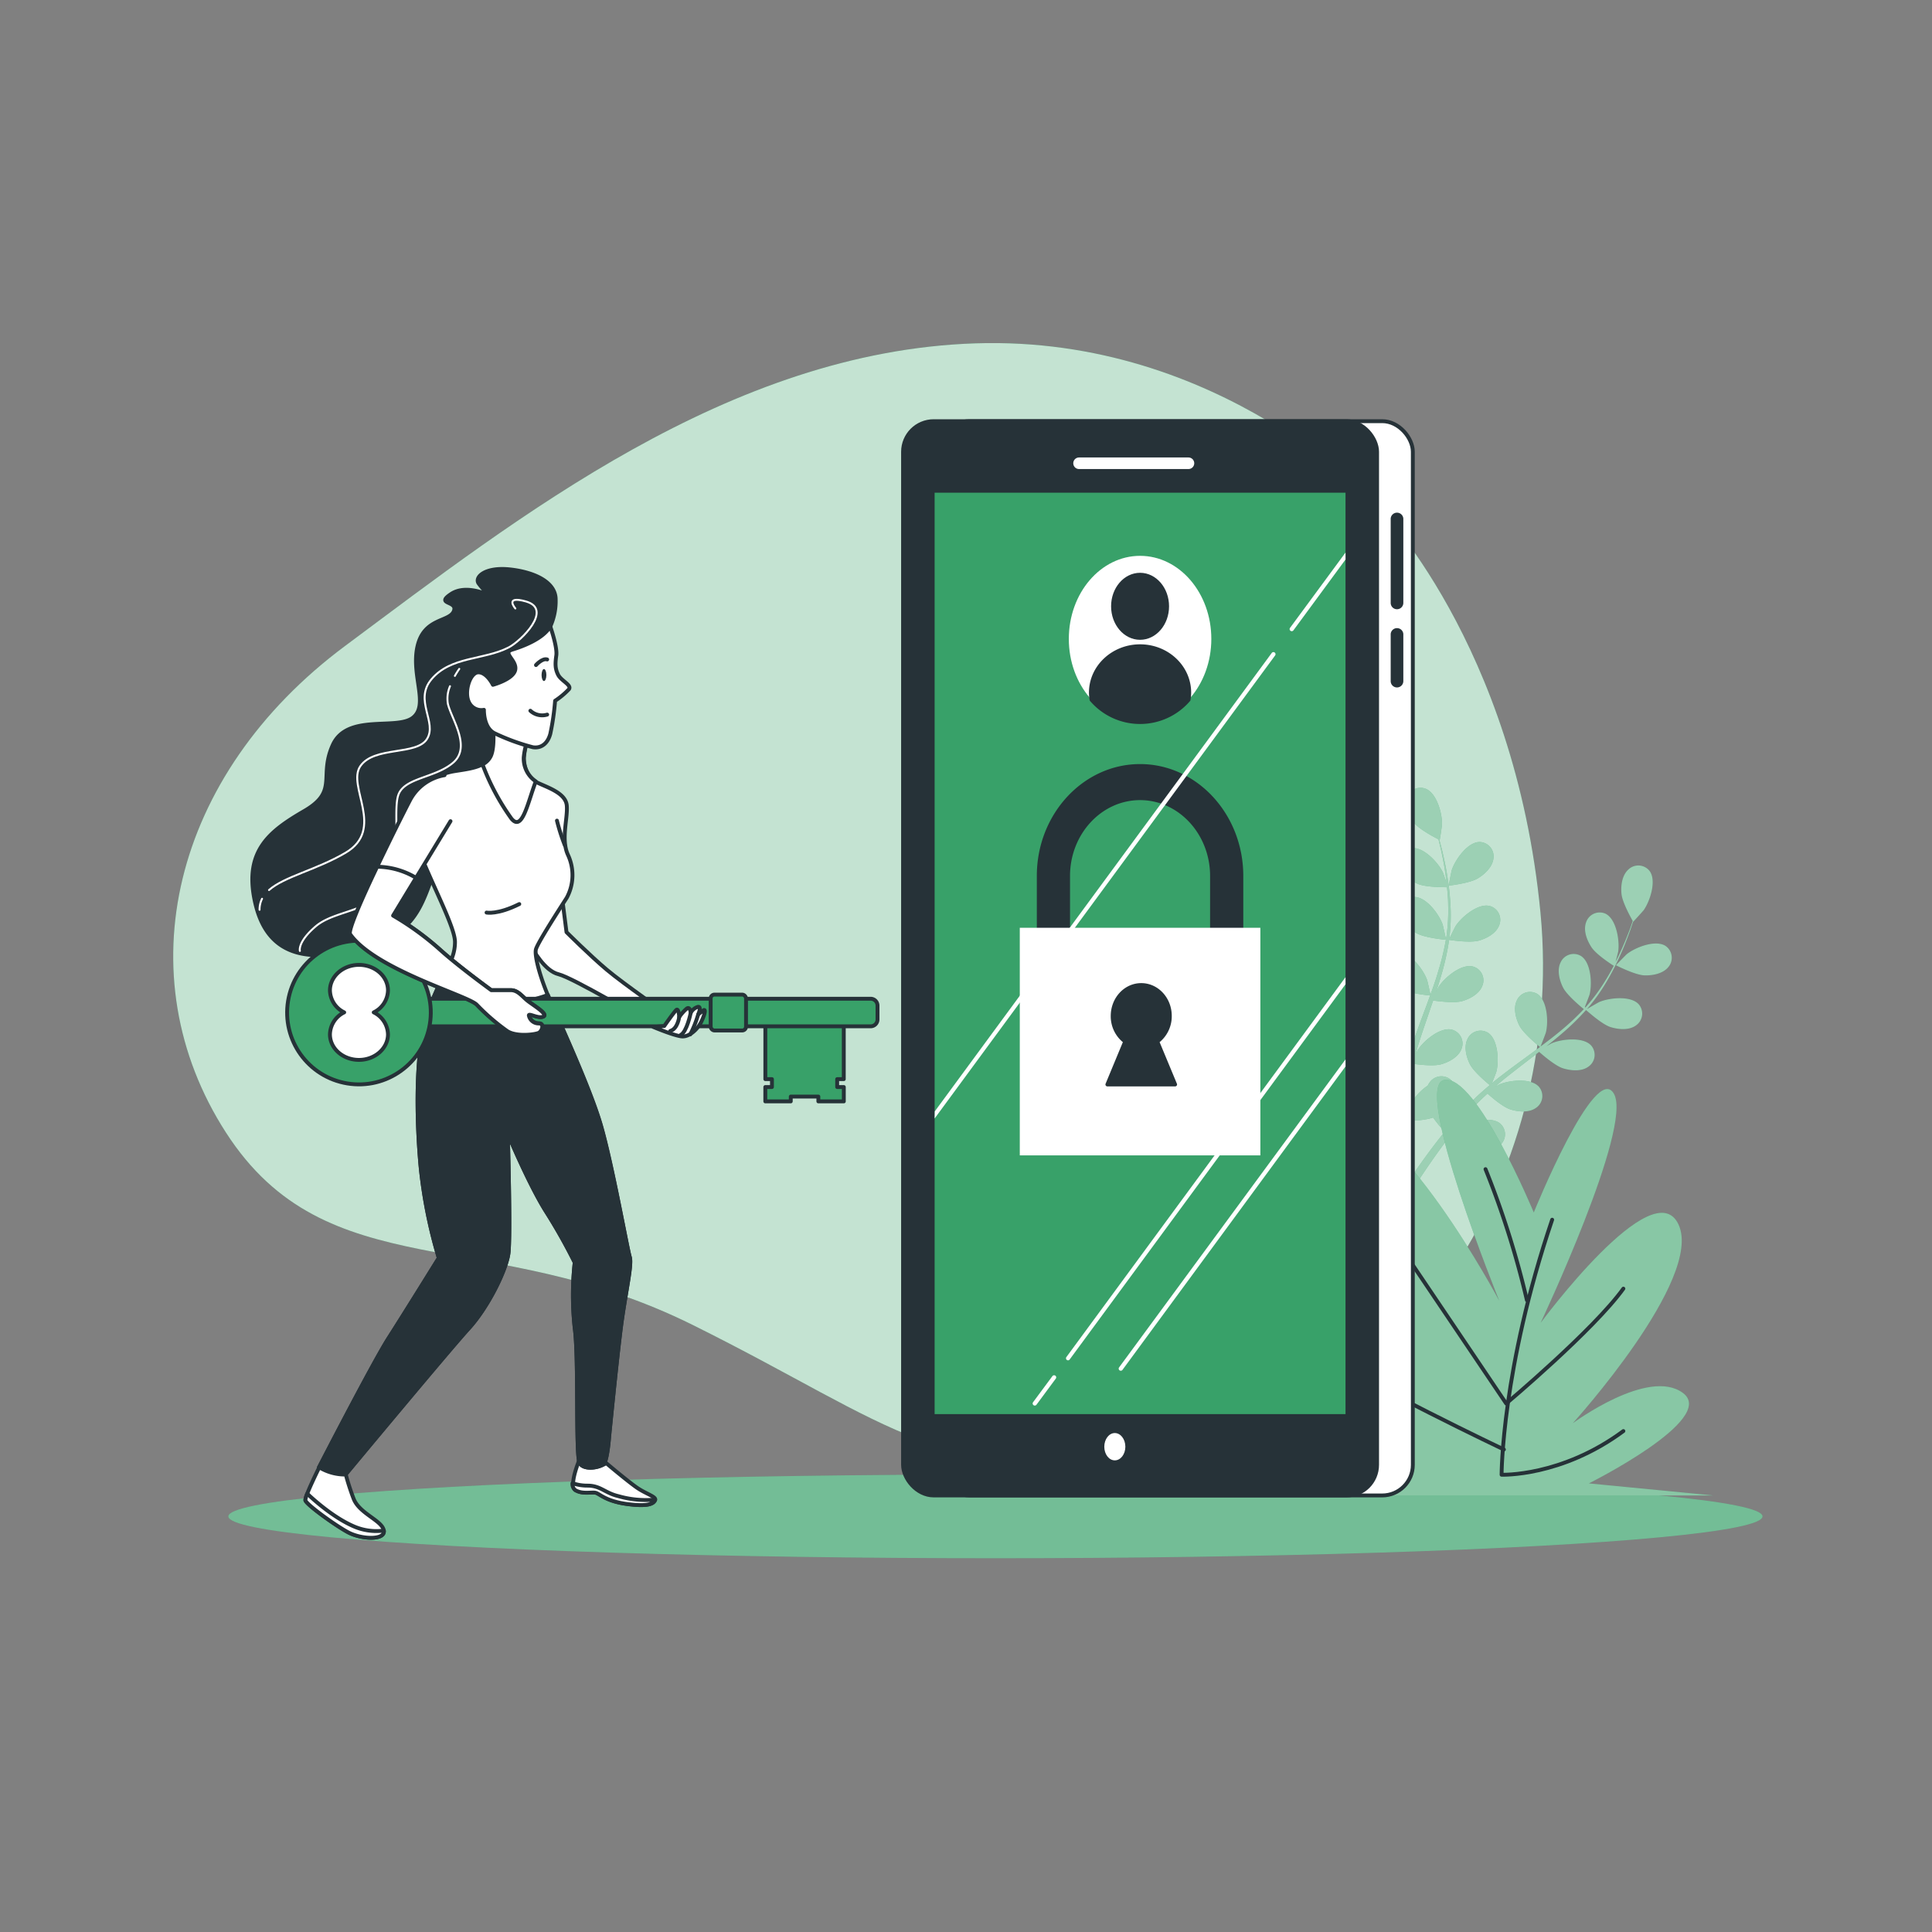 <svg xmlns="http://www.w3.org/2000/svg" viewBox="0 0 500 500"><rect x="0" y="0" width="500" height="500" fill="#808080" stroke="none"/><g id="freepik--background-simple--inject-17"><path d="M356.39,130.86s-40.26-44.11-104-42S134.28,133.71,89.33,167.15s-57,85.38-30.87,125.93,67.77,23.48,120.78,49.8,63.08,41.27,122.13,34.87,104-71.86,97.3-141.59S356.39,130.86,356.39,130.86Z" style="fill:#38A169"></path><path d="M356.39,130.86s-40.26-44.11-104-42S134.28,133.71,89.33,167.15s-57,85.38-30.87,125.93,67.77,23.48,120.78,49.8,63.08,41.27,122.13,34.87,104-71.86,97.3-141.59S356.39,130.86,356.39,130.86Z" style="fill:#fff;opacity:0.7"></path></g><g id="freepik--Floor--inject-17"><ellipse cx="257.62" cy="392.44" rx="198.52" ry="10.83" style="fill:#38A169"></ellipse><ellipse cx="257.62" cy="392.44" rx="198.52" ry="10.83" style="fill:#fff;opacity:0.3"></ellipse></g><g id="freepik--Plants--inject-17"><path d="M374.94,229.2c-.06,0,.69-3.73.77-4,.86-2.66,4.1-7.3,7.23-7.29a3.71,3.71,0,0,1,3.57,4.21c-.23,2.21-2.21,4.08-4,5.17C380.41,228.6,374.94,229.2,374.94,229.2Z" style="fill:#38A169"></path><path d="M368.87,204.09c2.95,1.06,4.42,6.52,4.32,9.32,0,.24-.56,4-.61,4l-.06,0c.23.86.48,1.79.73,2.8.44,1.88.92,4,1.29,6.36a65.81,65.81,0,0,1,.84,7.65,48.31,48.31,0,0,1-.29,8.6.3.3,0,0,0,0,.1c.39-.83,1.54-3.13,1.65-3.3,1.54-2.34,5.88-6,8.91-5.12a3.71,3.71,0,0,1,2.32,5c-.8,2.06-3.2,3.35-5.21,3.92-2.27.65-7.33-.12-7.73-.18a64.94,64.94,0,0,1-1.86,8.56q-.7,2.46-1.52,4.92c.35-.71.68-1.34.73-1.43,1.54-2.34,5.88-6,8.91-5.13a3.7,3.7,0,0,1,2.32,5c-.8,2.07-3.2,3.35-5.21,3.93s-6.37,0-7.51-.15c-.21.62-.42,1.25-.64,1.87-1,3-2.08,6-3,8.94-.33,1-.62,2.08-.91,3.12.32-.63.59-1.16.64-1.23,1.53-2.34,5.88-6,8.9-5.13a3.72,3.72,0,0,1,2.33,5c-.8,2.06-3.21,3.35-5.22,3.92s-5.94.07-7.3-.12c-.27,1.08-.53,2.15-.74,3.2-.13.72-.3,1.41-.39,2.14s-.2,1.44-.3,2.14c-.14,1.37-.3,2.79-.4,4.13-.08.93-.14,1.82-.2,2.71.31-1,1-3.06,1.05-3.23a14.5,14.5,0,0,1,4.8-5.46,3.85,3.85,0,0,1,.41-.71,3.71,3.71,0,0,1,5.45-.86c2.38,2,1.78,7.68.69,10.26-.06.15-.95,1.72-1.52,2.7.43-.52.83-1,1.28-1.58.87-1.06,1.77-2.1,2.73-3.22l1.47-1.59c.48-.55,1.06-1.06,1.59-1.59,1.25-1.21,2.58-2.38,3.95-3.53-.94-.76-4.21-3.53-5.15-5.41s-1.61-4.51-.63-6.49a3.71,3.71,0,0,1,5.27-1.67c2.65,1.66,2.92,7.31,2.23,10,0,.17-.76,2.06-1.17,3.09.83-.68,1.65-1.37,2.51-2,2.48-1.92,5.05-3.78,7.6-5.65l2.33-1.73c-.33-.27-4.29-3.47-5.35-5.57-.93-1.87-1.61-4.51-.63-6.5a3.72,3.72,0,0,1,5.27-1.67c2.65,1.67,2.92,7.32,2.23,10-.05.21-1.08,2.93-1.38,3.61,1.71-1.28,3.4-2.56,5-3.89a64.73,64.73,0,0,0,6.2-5.78c-.15-.12-4.3-3.44-5.38-5.6-.94-1.87-1.61-4.51-.63-6.49a3.7,3.7,0,0,1,5.26-1.67c2.66,1.66,2.93,7.31,2.24,10-.05.17-.83,2.25-1.23,3.23l.16.09a47.88,47.88,0,0,0,5.09-6.84c.83-1.32,1.56-2.63,2.24-3.93-.84-.54-4.63-3-5.82-4.88s-2.09-4.3-1.34-6.38a3.71,3.71,0,0,1,5-2.24c2.83,1.36,3.71,6.95,3.32,9.72,0,.15-.4,1.66-.69,2.76.29-.59.61-1.19.88-1.76,1-2.14,1.85-4.16,2.55-6,.4-1,.73-2,1-2.83-.55-1-2.69-4.85-2.9-7s.13-4.79,1.76-6.29a3.71,3.71,0,0,1,5.51.35c1.88,2.51.09,7.87-1.53,10.16-.14.19-2.69,3-2.72,3l0-.06c-.28.85-.58,1.76-.94,2.74-.66,1.81-1.44,3.86-2.42,6a66.87,66.87,0,0,1-3.53,6.84,48.53,48.53,0,0,1-5,7l-.07.08c.78-.49,3-1.76,3.19-1.84,2.58-1.1,8.2-1.73,10.26.64a3.72,3.72,0,0,1-.82,5.46c-1.81,1.28-4.53,1-6.52.39-2.25-.71-6-4.14-6.35-4.41a64.86,64.86,0,0,1-6.27,6.11c-1.3,1.12-2.63,2.2-4,3.26.69-.39,1.31-.74,1.4-.78,2.57-1.1,8.19-1.73,10.25.64a3.71,3.71,0,0,1-.82,5.46c-1.8,1.28-4.52,1-6.51.39s-5.32-3.49-6.18-4.26l-1.57,1.21c-2.52,1.93-5,3.84-7.45,5.79-.85.69-1.66,1.4-2.48,2.1.62-.35,1.13-.64,1.22-.67,2.57-1.11,8.19-1.73,10.25.63a3.7,3.7,0,0,1-.82,5.46c-1.81,1.28-4.52,1-6.51.4s-5-3.22-6-4.13c-.81.75-1.63,1.49-2.38,2.26-.51.53-1,1-1.5,1.57s-1,1.08-1.44,1.62c-.87,1.06-1.78,2.16-2.61,3.22-.58.73-1.12,1.44-1.66,2.15.83-.69,2.51-2,2.66-2.11,2.37-1.48,7.83-2.95,10.23-.93a3.72,3.72,0,0,1,0,5.53c-1.59,1.53-4.31,1.7-6.37,1.38-2.28-.36-6.4-3-6.91-3.38-.9,1.18-1.76,2.34-2.56,3.45-2.77,3.83-4.93,7.12-6.41,9.45l-.15.23-1.92-.93c.1-.15.2-.29.3-.45,1.55-2.32,3.81-5.6,6.69-9.41.91-1.2,1.9-2.47,2.93-3.77a40,40,0,0,1-3-3.68c-2.21.86-6.8.9-7.39.9-.09,1.48-.17,2.92-.23,4.28-.2,4.73-.18,8.67-.13,11.42v.33l-2.11-1c0-2.73.11-6.44.39-10.81.09-1.51.22-3.12.37-4.76-.59-.15-5.36-1.38-7.16-2.82-1.63-1.3-3.35-3.42-3.29-5.63a3.7,3.7,0,0,1,4.08-3.72c3.11.4,5.71,5.42,6.23,8.17,0,.16.16,2,.22,3.1.07-.68.12-1.33.19-2,.14-1.37.32-2.74.51-4.21.11-.7.23-1.41.34-2.13s.3-1.46.45-2.2c.38-1.7.84-3.41,1.35-5.12-1.2-.13-5.45-.63-7.28-1.67s-3.83-2.88-4.1-5.07a3.7,3.7,0,0,1,3.47-4.3c3.13-.08,6.47,4.49,7.39,7.13.06.17.51,2.14.73,3.23.32-1,.62-2.06,1-3.08,1-3,2.13-5.94,3.23-8.91.34-.91.66-1.82,1-2.72-.43,0-5.5-.53-7.54-1.7-1.81-1-3.83-2.88-4.11-5.07a3.72,3.72,0,0,1,3.47-4.3c3.14-.08,6.48,4.49,7.4,7.13.07.2.71,3,.84,3.77.72-2,1.43-4,2-6a64.85,64.85,0,0,0,2-8.24c-.2,0-5.5-.5-7.58-1.7-1.82-1-3.84-2.88-4.11-5.07a3.72,3.72,0,0,1,3.47-4.3c3.13-.07,6.47,4.49,7.39,7.13.06.18.55,2.34.76,3.37h.18a47.86,47.86,0,0,0,.48-8.51c0-1.57-.15-3.06-.3-4.52-1,0-5.54,0-7.54-.86s-4.13-2.44-4.65-4.59a3.71,3.71,0,0,1,3-4.65c3.11-.42,6.93,3.75,8.14,6.28.06.14.58,1.61.93,2.68-.07-.65-.14-1.33-.23-1.95-.31-2.35-.75-4.49-1.15-6.37-.24-1.07-.47-2-.7-2.93-1-.5-4.92-2.56-6.27-4.23s-2.53-4.06-2-6.21A3.71,3.71,0,0,1,368.87,204.09Z" style="fill:#38A169"></path><path d="M425.55,252.42c-2.45-.1-7.35-2.61-7.35-2.62s2.63-2.72,2.82-2.87c2.19-1.75,7.45-3.83,10.06-2.1a3.72,3.72,0,0,1,.65,5.49C430.33,252,427.64,252.5,425.55,252.42Z" style="fill:#38A169"></path><g style="opacity:0.5"><path d="M374.94,229.2c-.06,0,.69-3.73.77-4,.86-2.66,4.1-7.3,7.23-7.29a3.71,3.71,0,0,1,3.57,4.21c-.23,2.21-2.21,4.08-4,5.17C380.41,228.6,374.94,229.2,374.94,229.2Z" style="fill:#fff"></path><path d="M368.87,204.09c2.95,1.06,4.42,6.52,4.32,9.32,0,.24-.56,4-.61,4l-.06,0c.23.86.48,1.79.73,2.8.44,1.88.92,4,1.29,6.36a65.81,65.81,0,0,1,.84,7.65,48.31,48.31,0,0,1-.29,8.6.3.3,0,0,0,0,.1c.39-.83,1.54-3.13,1.65-3.3,1.54-2.34,5.88-6,8.91-5.12a3.71,3.71,0,0,1,2.32,5c-.8,2.06-3.2,3.35-5.21,3.92-2.27.65-7.33-.12-7.73-.18a64.94,64.94,0,0,1-1.86,8.56q-.7,2.46-1.52,4.92c.35-.71.68-1.34.73-1.43,1.54-2.34,5.88-6,8.91-5.13a3.7,3.7,0,0,1,2.32,5c-.8,2.07-3.2,3.35-5.21,3.93s-6.37,0-7.51-.15c-.21.62-.42,1.25-.64,1.87-1,3-2.08,6-3,8.94-.33,1-.62,2.08-.91,3.12.32-.63.59-1.16.64-1.23,1.53-2.34,5.88-6,8.9-5.13a3.72,3.72,0,0,1,2.33,5c-.8,2.06-3.21,3.35-5.22,3.92s-5.94.07-7.3-.12c-.27,1.08-.53,2.15-.74,3.2-.13.72-.3,1.41-.39,2.14s-.2,1.44-.3,2.14c-.14,1.37-.3,2.79-.4,4.13-.08.93-.14,1.82-.2,2.71.31-1,1-3.06,1.05-3.23a14.5,14.5,0,0,1,4.8-5.46,3.85,3.85,0,0,1,.41-.71,3.71,3.71,0,0,1,5.45-.86c2.38,2,1.78,7.68.69,10.26-.06.15-.95,1.72-1.52,2.7.43-.52.83-1,1.28-1.58.87-1.06,1.77-2.1,2.73-3.22l1.47-1.59c.48-.55,1.06-1.06,1.59-1.59,1.25-1.21,2.58-2.38,3.95-3.53-.94-.76-4.21-3.53-5.15-5.41s-1.61-4.51-.63-6.49a3.71,3.71,0,0,1,5.27-1.67c2.65,1.66,2.92,7.31,2.23,10,0,.17-.76,2.06-1.17,3.09.83-.68,1.65-1.37,2.51-2,2.48-1.92,5.05-3.78,7.6-5.65l2.33-1.73c-.33-.27-4.29-3.47-5.35-5.57-.93-1.87-1.61-4.51-.63-6.5a3.72,3.72,0,0,1,5.27-1.67c2.65,1.67,2.92,7.32,2.23,10-.05.21-1.08,2.93-1.38,3.61,1.71-1.28,3.4-2.56,5-3.89a64.73,64.73,0,0,0,6.2-5.78c-.15-.12-4.3-3.44-5.38-5.6-.94-1.87-1.61-4.51-.63-6.49a3.7,3.7,0,0,1,5.26-1.67c2.66,1.66,2.93,7.31,2.24,10-.05.17-.83,2.25-1.23,3.23l.16.09a47.88,47.88,0,0,0,5.09-6.84c.83-1.32,1.56-2.63,2.24-3.93-.84-.54-4.63-3-5.82-4.88s-2.09-4.3-1.34-6.38a3.71,3.71,0,0,1,5-2.24c2.83,1.36,3.71,6.95,3.32,9.72,0,.15-.4,1.66-.69,2.76.29-.59.61-1.19.88-1.76,1-2.14,1.85-4.16,2.55-6,.4-1,.73-2,1-2.83-.55-1-2.69-4.85-2.9-7s.13-4.79,1.76-6.29a3.71,3.71,0,0,1,5.51.35c1.88,2.51.09,7.87-1.53,10.16-.14.19-2.69,3-2.72,3l0-.06c-.28.85-.58,1.76-.94,2.74-.66,1.81-1.44,3.86-2.42,6a66.87,66.87,0,0,1-3.53,6.84,48.53,48.53,0,0,1-5,7l-.07.08c.78-.49,3-1.76,3.19-1.84,2.58-1.1,8.2-1.73,10.26.64a3.72,3.72,0,0,1-.82,5.46c-1.81,1.28-4.53,1-6.52.39-2.25-.71-6-4.14-6.35-4.41a64.86,64.86,0,0,1-6.27,6.11c-1.3,1.12-2.63,2.2-4,3.26.69-.39,1.31-.74,1.4-.78,2.57-1.1,8.19-1.73,10.25.64a3.71,3.71,0,0,1-.82,5.46c-1.8,1.28-4.52,1-6.51.39s-5.32-3.49-6.18-4.26l-1.57,1.21c-2.52,1.93-5,3.84-7.45,5.79-.85.69-1.66,1.4-2.48,2.1.62-.35,1.13-.64,1.22-.67,2.57-1.11,8.19-1.73,10.25.63a3.7,3.7,0,0,1-.82,5.46c-1.81,1.28-4.52,1-6.51.4s-5-3.22-6-4.13c-.81.75-1.63,1.49-2.38,2.26-.51.53-1,1-1.5,1.57s-1,1.08-1.44,1.62c-.87,1.06-1.78,2.16-2.61,3.22-.58.73-1.12,1.44-1.66,2.15.83-.69,2.51-2,2.66-2.11,2.37-1.48,7.83-2.95,10.23-.93a3.72,3.72,0,0,1,0,5.53c-1.59,1.53-4.31,1.7-6.37,1.38-2.28-.36-6.4-3-6.91-3.38-.9,1.18-1.76,2.34-2.56,3.45-2.77,3.83-4.93,7.12-6.41,9.45l-.15.23-1.92-.93c.1-.15.2-.29.3-.45,1.55-2.32,3.81-5.6,6.69-9.41.91-1.2,1.9-2.47,2.93-3.77a40,40,0,0,1-3-3.68c-2.21.86-6.8.9-7.39.9-.09,1.48-.17,2.92-.23,4.28-.2,4.73-.18,8.67-.13,11.42v.33l-2.11-1c0-2.73.11-6.44.39-10.81.09-1.51.22-3.12.37-4.76-.59-.15-5.36-1.38-7.16-2.82-1.63-1.3-3.35-3.42-3.29-5.63a3.7,3.7,0,0,1,4.08-3.72c3.11.4,5.71,5.42,6.23,8.17,0,.16.16,2,.22,3.1.07-.68.12-1.33.19-2,.14-1.37.32-2.74.51-4.21.11-.7.23-1.41.34-2.13s.3-1.46.45-2.2c.38-1.7.84-3.41,1.35-5.12-1.2-.13-5.45-.63-7.28-1.67s-3.83-2.88-4.1-5.07a3.7,3.7,0,0,1,3.47-4.3c3.13-.08,6.47,4.49,7.39,7.13.06.17.51,2.14.73,3.23.32-1,.62-2.06,1-3.08,1-3,2.13-5.94,3.23-8.91.34-.91.66-1.82,1-2.72-.43,0-5.5-.53-7.54-1.7-1.81-1-3.83-2.88-4.11-5.07a3.72,3.72,0,0,1,3.47-4.3c3.14-.08,6.48,4.49,7.4,7.13.07.2.71,3,.84,3.77.72-2,1.43-4,2-6a64.85,64.85,0,0,0,2-8.24c-.2,0-5.5-.5-7.58-1.7-1.82-1-3.84-2.88-4.11-5.07a3.72,3.72,0,0,1,3.47-4.3c3.13-.07,6.47,4.49,7.39,7.13.06.18.55,2.34.76,3.37h.18a47.86,47.86,0,0,0,.48-8.51c0-1.57-.15-3.06-.3-4.52-1,0-5.54,0-7.54-.86s-4.13-2.44-4.65-4.59a3.71,3.71,0,0,1,3-4.65c3.11-.42,6.93,3.75,8.14,6.28.06.14.58,1.61.93,2.68-.07-.65-.14-1.33-.23-1.95-.31-2.35-.75-4.49-1.15-6.37-.24-1.07-.47-2-.7-2.93-1-.5-4.92-2.56-6.27-4.23s-2.53-4.06-2-6.21A3.71,3.71,0,0,1,368.87,204.09Z" style="fill:#fff"></path><path d="M425.55,252.42c-2.45-.1-7.35-2.61-7.35-2.62s2.63-2.72,2.82-2.87c2.19-1.75,7.45-3.83,10.06-2.1a3.72,3.72,0,0,1,.65,5.49C430.33,252,427.64,252.5,425.55,252.42Z" style="fill:#fff"></path></g><path d="M396.94,313.78s-14.87-35.85-23.19-34.29S388,336.63,388,336.63s-26.16-49.35-44-49.35,6.54,54.55,29.13,72.73c0,0-35.67-38.44-56.48-30.13s41.62,47.27,41.62,47.27-36.27-11.43-32.11-2.6,15.46,10.39,15.46,10.39l-41,2.08H443.32l-32.11-3.12s33.3-16.62,24.38-23.37-28.54,7.79-28.54,7.79,33.89-37.4,27.35-51.43-35.68,25.46-35.68,25.46,23.79-50.39,19-59.22S396.94,313.78,396.94,313.78Z" style="fill:#38A169"></path><path d="M396.94,313.78s-14.87-35.85-23.19-34.29S388,336.63,388,336.63s-26.16-49.35-44-49.35,6.54,54.55,29.13,72.73c0,0-35.67-38.44-56.48-30.13s41.62,47.27,41.62,47.27-36.27-11.43-32.11-2.6,15.46,10.39,15.46,10.39l-41,2.08H443.32l-32.11-3.12s33.3-16.62,24.38-23.37-28.54,7.79-28.54,7.79,33.89-37.4,27.35-51.43-35.68,25.46-35.68,25.46,23.79-50.39,19-59.22S396.94,313.78,396.94,313.78Z" style="fill:#fff;opacity:0.4"></path><path d="M401.7,315.66c-13.09,38.65-13.09,66-13.09,66s15.46.59,31.52-11.3" style="fill:none;stroke:#263238;stroke-linecap:round;stroke-linejoin:round"></path><path d="M395.16,336.48a232.51,232.51,0,0,0-10.71-33.9" style="fill:none;stroke:#263238;stroke-linecap:round;stroke-linejoin:round"></path><path d="M356.51,313.88l33.29,49.35s22.6-19,30.33-29.73" style="fill:none;stroke:#263238;stroke-linecap:round;stroke-linejoin:round"></path><path d="M389.21,375.13S354.13,358.48,339.86,349" style="fill:none;stroke:#263238;stroke-linecap:round;stroke-linejoin:round"></path></g><g id="freepik--Device--inject-17"><rect x="242.96" y="109" width="122.68" height="278.02" rx="7.92" style="fill:#fff;stroke:#263238;stroke-linecap:round;stroke-linejoin:round"></rect><path d="M361.54,157.67a1.63,1.63,0,0,1-1.63-1.63V134.19a1.64,1.64,0,0,1,3.27,0V156A1.64,1.64,0,0,1,361.54,157.67Z" style="fill:#263238"></path><path d="M361.54,177.91a1.63,1.63,0,0,1-1.63-1.63V164.07a1.64,1.64,0,0,1,3.27,0v12.21A1.64,1.64,0,0,1,361.54,177.91Z" style="fill:#263238"></path><rect x="233.71" y="109" width="122.68" height="278.02" rx="7.92" style="fill:#263238;stroke:#263238;stroke-linecap:round;stroke-linejoin:round"></rect><rect x="241.88" y="127.51" width="106.34" height="238.46" style="fill:#38A169"></rect><line x1="279.26" y1="119.89" x2="307.57" y2="119.89" style="fill:none;stroke:#fff;stroke-linecap:round;stroke-linejoin:round;stroke-width:3px"></line><path d="M291.24,374.41c0,1.95-1.22,3.53-2.73,3.53s-2.72-1.58-2.72-3.53,1.22-3.54,2.72-3.54S291.24,372.45,291.24,374.41Z" style="fill:#fff"></path><ellipse cx="295.05" cy="165.35" rx="18.44" ry="21.5" style="fill:#fff"></ellipse><ellipse cx="295.05" cy="156.91" rx="7" ry="8.17" style="fill:#263238;stroke:#263238;stroke-linecap:round;stroke-linejoin:round"></ellipse><path d="M295.05,167.25c-7,0-12.73,5.37-12.73,12a11.14,11.14,0,0,0,.17,1.84,16.54,16.54,0,0,0,25.12,0,12.34,12.34,0,0,0,.16-1.84C307.77,172.62,302.07,167.25,295.05,167.25Z" style="fill:#263238;stroke:#263238;stroke-linecap:round;stroke-linejoin:round"></path><path d="M317.47,259H272.63a4.48,4.48,0,0,1-4.3-4.65V226.67c0-15.95,12-28.93,26.72-28.93s26.71,13,26.71,28.93v27.66A4.48,4.48,0,0,1,317.47,259Zm-40.55-9.3h36.25v-23c0-10.82-8.13-19.63-18.12-19.63s-18.13,8.81-18.13,19.63Z" style="fill:#263238"></path><rect x="263.92" y="240.11" width="62.26" height="58.9" style="fill:#fff"></rect><path d="M304.12,280.66l-4.62-11.11a8.19,8.19,0,0,0,3.25-6.62c0-4.43-3.31-8-7.4-8s-7.39,3.58-7.39,8a8.18,8.18,0,0,0,3.24,6.62l-4.61,11.11Z" style="fill:#263238;stroke:#263238;stroke-linecap:round;stroke-linejoin:round"></path><path d="M276.08,351.94a.57.57,0,0,0,.33.11.52.52,0,0,0,.43-.23l71.38-97.09v-1.84L276,351.18A.54.54,0,0,0,276.08,351.94Z" style="fill:#fff"></path><path d="M333.86,162.49a.54.54,0,0,0,.12.76.55.55,0,0,0,.76-.12l13.48-18.33V143Z" style="fill:#fff"></path><path d="M241.88,289.46,330,169.63a.54.54,0,0,0-.88-.64l-87.2,118.63Z" style="fill:#fff"></path><path d="M267.8,363.76a.57.57,0,0,0,.44-.22l5-6.76a.54.54,0,0,0-.12-.76.55.55,0,0,0-.76.12l-5,6.75a.54.54,0,0,0,.11.76A.51.51,0,0,0,267.8,363.76Z" style="fill:#fff"></path><path d="M348.22,274.17l-58.6,79.71a.54.54,0,0,0,.44.86.53.53,0,0,0,.44-.22L348.22,276Z" style="fill:#fff"></path></g><g id="freepik--Character--inject-17"><path d="M142.41,162.14a15.89,15.89,0,0,0,1.4-7c0-4.47-5.41-7.06-11.77-7.77s-9.18,1.88-8.24,3.53a15.4,15.4,0,0,0,3.53,3.53s-6.36-3.53-10.6-.7,1.89,1.65.71,4.47-7.77,1.65-9.42,9.18,3.06,15.07-1.18,18.37-17-1.18-20.72,7.06,1.56,11.9-7.38,17.08-15.46,10.24-12.87,22.95S76.94,250,93.66,245.51s15.54-14.6,21-25,13.9-8.24,16.49-14.13-.71-12.95-.47-18.37,5.65-6.59,7.77-13S142.41,162.14,142.41,162.14Z" style="fill:#263238;stroke:#263238;stroke-linecap:round;stroke-linejoin:round"></path><path d="M67.82,232.6a6.26,6.26,0,0,0-.65,2.85" style="fill:none;stroke:#fff;stroke-linecap:round;stroke-linejoin:round;stroke-width:0.5px"></path><path d="M133.37,157.47s-2.94-3.4,2.72-1.82c7.13,2-1.24,10.25-4.46,11.91-6.46,3.31-15,2.25-20,8.27-4.54,5.44,1.59,11.11-1.13,15.42s-13.61,1.81-17.23,7,6.57,16.33-3.86,22.45c-7.54,4.43-15.8,6.13-19.79,9.64" style="fill:none;stroke:#fff;stroke-linecap:round;stroke-linejoin:round;stroke-width:0.5px"></path><path d="M116.46,177.59a8.17,8.17,0,0,0-.54,4.59c.9,3.85,6.12,11.11,1.36,15.19S104.35,201.22,103,206s1.36,17.91-3.17,24-13.38,5.67-18.14,9.75-4.08,6.35-4.08,6.35" style="fill:none;stroke:#fff;stroke-linecap:round;stroke-linejoin:round;stroke-width:0.5px"></path><path d="M118.86,173.11a19.93,19.93,0,0,0-1.14,1.81" style="fill:none;stroke:#fff;stroke-linecap:round;stroke-linejoin:round;stroke-width:0.5px"></path><path d="M145.46,232.24l1.15,9s6,6,10.41,9.71,15.71,11.56,15.71,11.56L167,264.14s-18.73-11.1-22.43-12-6.47-6.24-7.62-7.86S142.45,230.62,145.46,232.24Z" style="fill:#fff;stroke:#263238;stroke-linecap:round;stroke-linejoin:round"></path><path d="M156.9,378.67s5.66,4.78,8,6.38,5.07,2.32,4.64,3.19-1.6,1.74-7.11,1-7.1-2.61-8.12-2.9-3.48.44-5.36-.72,1.1-8.07,1.1-8.07A5.38,5.38,0,0,0,156.9,378.67Z" style="fill:#fff;stroke:#263238;stroke-linecap:round;stroke-linejoin:round"></path><path d="M169.52,388.24a.74.74,0,0,0,0-.14,25.77,25.77,0,0,1-9.46-.89c-3.56-.84-4.61-2.73-8-2.73a11.62,11.62,0,0,1-3.91-.64,2.06,2.06,0,0,0,.71,1.79c1.88,1.16,4.35.43,5.36.72s2.61,2.18,8.12,2.9S169.08,389.11,169.52,388.24Z" style="fill:#fff;stroke:#263238;stroke-linecap:round;stroke-linejoin:round"></path><path d="M127.27,185.4s1.09,7.34-.31,10.3-5.78,3.28-9.52,3.91-12.33,3.9-11.4,12.33,11.71,26.69,11.71,31.84-3.28,7.8-6.87,17.79-3.12,28.57-2,40.59a126.9,126.9,0,0,0,4.68,23.41s-9,14.52-13,20.76-18,33.41-18,33.41,0,.93,2.18,1.56a13.68,13.68,0,0,0,4.69.31s26.84-32.31,31.84-37.77,9.68-15,10.3-19.36-.15-31.06-.15-31.06,5.61,13.42,10,20.29a144.23,144.23,0,0,1,7.32,13,78.58,78.58,0,0,0,0,17c1.09,7.8.17,32.86,1.26,34.89s5.32,1.18,6.26.25,1.38-7,1.38-7,1.87-19,3-27.94,3-16.55,2.35-18.58-4.53-23.73-7.5-34-12-29.5-14-34.49-3.13-9.53-2.81-11.09,6.4-10.92,8-13.42a12.34,12.34,0,0,0,.31-11.08c-1.87-4.06,0-9.53-.31-12.8s-5.15-4.69-7.65-5.93-3.44-4.06-3.44-6.4A18,18,0,0,1,137,190.4S129.3,185.4,127.27,185.4Z" style="fill:#fff;stroke:#263238;stroke-linecap:round;stroke-linejoin:round"></path><path d="M146.19,218.79a51.51,51.51,0,0,1-2.05-6.41" style="fill:none;stroke:#263238;stroke-linecap:round;stroke-linejoin:round"></path><path d="M125.92,236.17s2.82.62,8.47-2.2" style="fill:none;stroke:#263238;stroke-linecap:round;stroke-linejoin:round"></path><path d="M155.52,291.23c-2.83-9.84-11.22-27.81-13.73-33.74-12,4.5-23.22.66-28.49-1.82-.76,1.66-1.58,3.58-2.42,5.9-3.59,10-3.12,28.57-2,40.59a126.9,126.9,0,0,0,4.68,23.41s-9,14.52-13,20.76-18,33.41-18,33.41,0,.93,2.18,1.56a13.68,13.68,0,0,0,4.69.31s26.84-32.31,31.84-37.77,9.68-15,10.3-19.36-.15-31.06-.15-31.06,5.61,13.42,10,20.29a144.23,144.23,0,0,1,7.32,13,78.58,78.58,0,0,0,0,17c1.09,7.8.17,32.86,1.26,34.89s5.32,1.18,6.26.25,1.38-7,1.38-7,1.87-19,3-27.94,3-16.55,2.35-18.58S158.49,301.53,155.52,291.23Z" style="fill:#263238;stroke:#263238;stroke-linecap:round;stroke-linejoin:round"></path><polygon points="216.66 281.32 216.66 279.28 218.37 279.28 218.37 263.26 216.66 263.26 199.78 263.26 198.07 263.26 198.07 279.28 199.78 279.28 199.78 281.32 198.06 281.32 198.06 285.04 204.65 285.04 204.65 283.79 211.79 283.79 211.79 285.04 218.38 285.04 218.38 281.32 216.66 281.32" style="fill:#38A169;stroke:#263238;stroke-linecap:round;stroke-linejoin:round"></polygon><path d="M107.56,258.47H225.32a1.78,1.78,0,0,1,1.78,1.78v3.58a1.78,1.78,0,0,1-1.78,1.78H107.56a0,0,0,0,1,0,0v-7.15A0,0,0,0,1,107.56,258.47Z" style="fill:#38A169;stroke:#263238;stroke-linecap:round;stroke-linejoin:round"></path><rect x="183.92" y="257.4" width="9.15" height="9.29" rx="0.99" style="fill:#38A169;stroke:#263238;stroke-linecap:round;stroke-linejoin:round"></rect><circle cx="92.9" cy="262.04" r="18.59" transform="translate(-180.71 311.38) rotate(-80.7)" style="fill:#38A169;stroke:#263238;stroke-linecap:round;stroke-linejoin:round"></circle><path d="M96.72,262a6.5,6.5,0,0,0,3.69-5.68c0-3.65-3.36-6.61-7.51-6.61s-7.51,3-7.51,6.61A6.48,6.48,0,0,0,89.08,262a6.51,6.51,0,0,0-3.69,5.69c0,3.65,3.36,6.61,7.51,6.61s7.51-3,7.51-6.61A6.53,6.53,0,0,0,96.72,262Z" style="fill:#fff;stroke:#263238;stroke-linecap:round;stroke-linejoin:round"></path><path d="M169.06,265.77s5.82,2.46,7.62,2.46,3.88-1.81,4.91-4,1-3.23.39-2.71l-1.29,1s1-2.19-.13-1.93a3.16,3.16,0,0,0-1.81,1.55s-.13-1.94-1.16-1a11.84,11.84,0,0,0-1.81,2.07s-.13-2.45-.78-1.81-3.09,4.13-3.09,4.13Z" style="fill:#fff;stroke:#263238;stroke-linecap:round;stroke-linejoin:round"></path><path d="M175.78,263.19s-.39,3.1-2.32,3.62" style="fill:#fff;stroke:#263238;stroke-linecap:round;stroke-linejoin:round"></path><path d="M178.75,262.16s-1,4.9-2.58,5.68" style="fill:#fff;stroke:#263238;stroke-linecap:round;stroke-linejoin:round"></path><path d="M180.69,262.54a27.87,27.87,0,0,1-2.07,5.17" style="fill:#fff;stroke:#263238;stroke-linecap:round;stroke-linejoin:round"></path><path d="M138.66,202.22a7.1,7.1,0,0,1-3.12-6.2A18,18,0,0,1,137,190.4s-7.65-5-9.68-5c0,0,1.09,7.34-.31,10.3a4.7,4.7,0,0,1-2.13,2.12,59.62,59.62,0,0,0,7.45,14C135.14,215.35,136.51,207.91,138.66,202.22Z" style="fill:#fff;stroke:#263238;stroke-linecap:round;stroke-linejoin:round"></path><path d="M115.05,200.62a12.49,12.49,0,0,0-9,6.59c-3.08,5.94-16.54,32.9-15.39,34.51,6.54,9.2,30.33,15.82,32.75,18.24a55,55,0,0,0,7.93,6.85c2.42,1.54,7.25.88,8.13.44s1.54-2.42,0-2.42a2.57,2.57,0,0,1-2.54-2c-.22-.88,2.42.88,3.74.22s-2.95-3.07-4.27-4.17-2.42-2.63-4.18-2.63-5.07,0-5.07,0-8.1-5.87-13-10.24a74.37,74.37,0,0,0-12.41-9.06l14.85-24.43" style="fill:#fff;stroke:#263238;stroke-linecap:round;stroke-linejoin:round"></path><path d="M136.39,258.89c-1.32-1.1-2.42-2.63-4.18-2.63s-5.07,0-5.07,0-8.1-5.87-13-10.24a74.37,74.37,0,0,0-12.41-9.06l5.94-9.78a19.87,19.87,0,0,0-10.06-2.87c-4,8.34-7.59,16.58-7,17.45,6.54,9.2,30.33,15.82,32.75,18.24a55,55,0,0,0,7.93,6.85c2.42,1.54,7.25.88,8.13.44s1.54-2.42,0-2.42a2.57,2.57,0,0,1-2.54-2c-.22-.88,2.42.88,3.74.22S137.71,260,136.39,258.89Z" style="fill:#fff;stroke:#263238;stroke-linecap:round;stroke-linejoin:round"></path><path d="M144.44,174.63c-.78-1.56-.78-2.81-.47-5s-1.56-7.5-1.56-7.5l0,0c-1.91,3.3-7.43,5.26-9.87,6-2.69.82,1.24,2.68.82,5.17s-5.79,3.93-5.79,3.93S126,174,123.82,174s-3.73,5-2.49,7.65a3.54,3.54,0,0,0,3.91,2.05s-.15,4.69,2.81,6.09a55,55,0,0,0,9.84,3.59c1.87.31,3.74-.62,4.52-3.43a64.2,64.2,0,0,0,1.25-8.59,20.09,20.09,0,0,0,3.59-3C148,177.28,145.22,176.19,144.44,174.63Z" style="fill:#fff;stroke:#263238;stroke-linecap:round;stroke-linejoin:round"></path><path d="M141.4,174.7c0,.86-.28,1.55-.62,1.55s-.62-.69-.62-1.55.28-1.55.62-1.55S141.4,173.84,141.4,174.7Z" style="fill:#263238"></path><path d="M138.71,172.12s1.66-1.87,2.9-1.45" style="fill:none;stroke:#263238;stroke-linecap:round;stroke-linejoin:round"></path><path d="M141.61,184.94a4.5,4.5,0,0,1-4.35-1" style="fill:none;stroke:#263238;stroke-linecap:round;stroke-linejoin:round"></path><path d="M82.63,379.74s-3.73,7.48-3.59,8.5,7.54,6.38,11,8.26,9.72,2.18,9.28-.43-6.38-4.35-7.83-8.27a63.38,63.38,0,0,1-2-6.19A12.82,12.82,0,0,1,82.63,379.74Z" style="fill:#fff;stroke:#263238;stroke-linecap:round;stroke-linejoin:round"></path><path d="M99.34,396.11A14.61,14.61,0,0,1,91.51,395c-5.37-2.33-10.57-7.09-12-8.44a5.36,5.36,0,0,0-.48,1.71c.15,1,7.54,6.38,11,8.26S99.7,398.67,99.34,396.11Z" style="fill:#fff;stroke:#263238;stroke-linecap:round;stroke-linejoin:round"></path></g></svg>